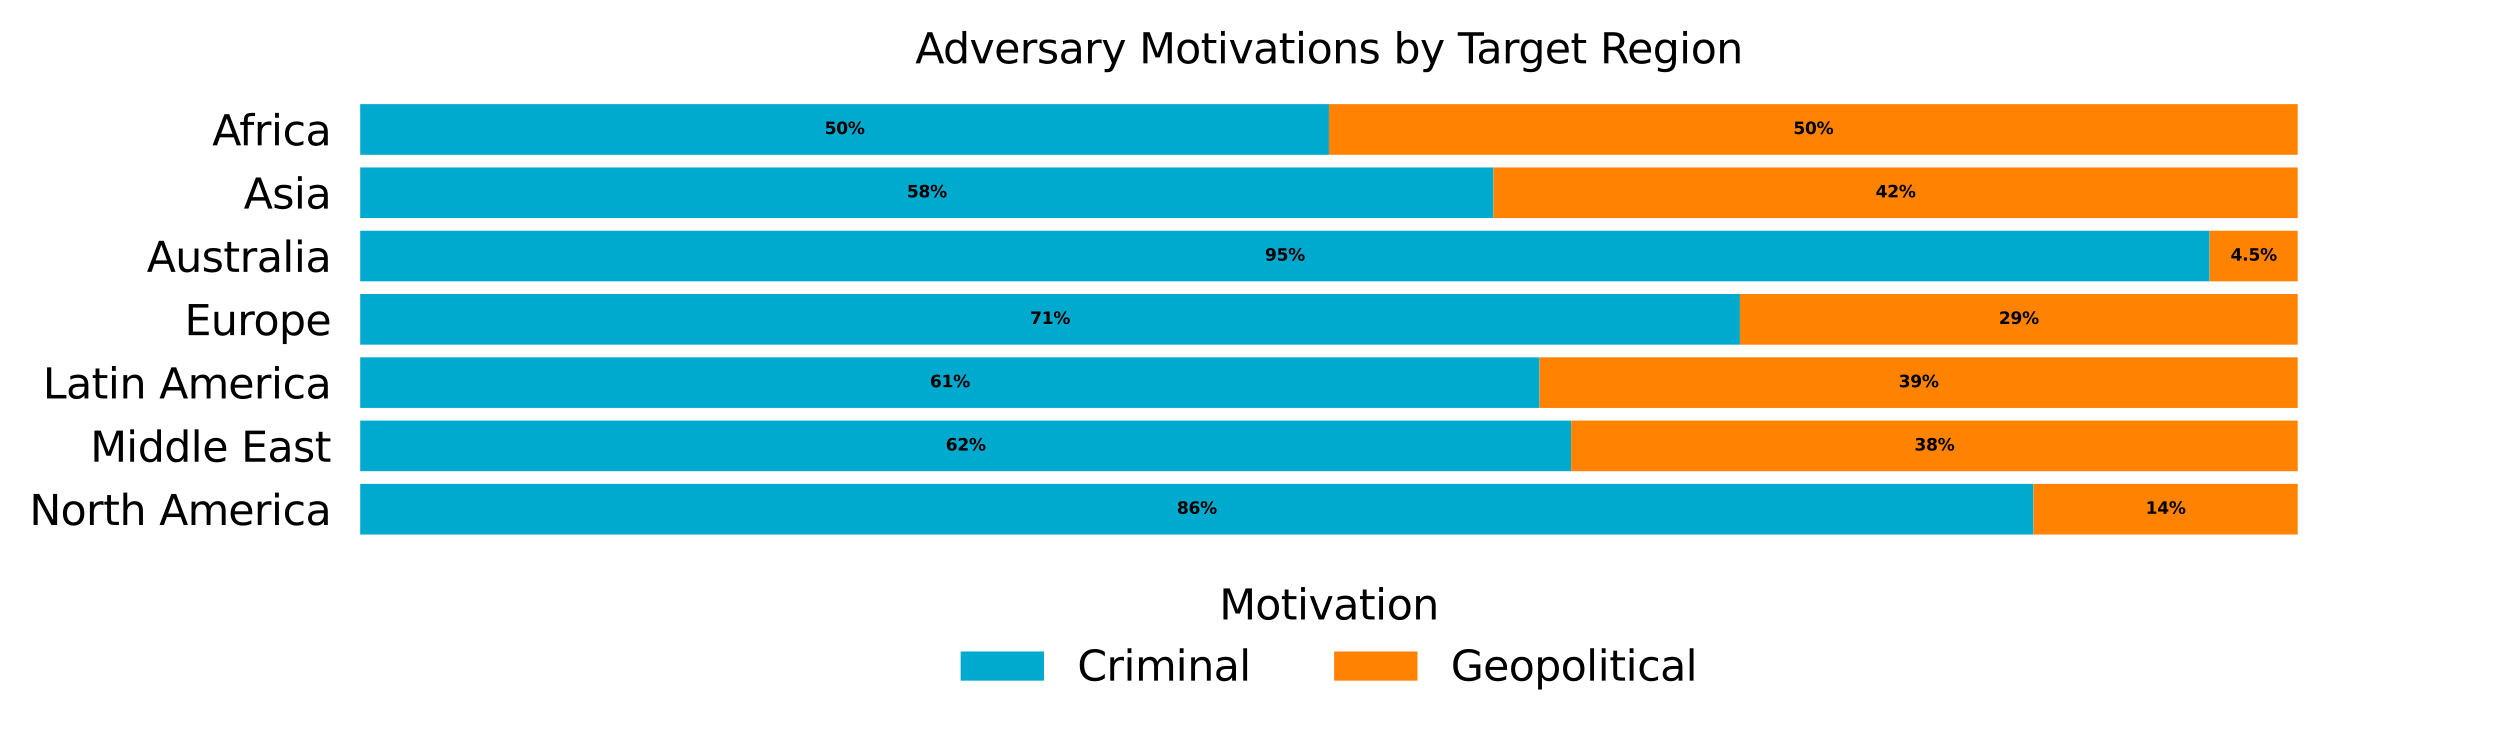 <?xml version="1.0" encoding="UTF-8" standalone="no"?>
<svg xmlns:xlink="http://www.w3.org/1999/xlink" xmlns="http://www.w3.org/2000/svg" width="600pt" height="177.28pt" viewBox="0 0 600 177.28" version="1.1">
  <defs>
    <style type="text/css">*{stroke-linejoin: round; stroke-linecap: butt}</style>
  </defs>
  <g id="figure_1">
    <g id="patch_1">
      <path d="M 0 177.28  L 600 177.28  L 600 0  L 0 0  z " style="fill: #ffffff"></path>
    </g>
    <g id="axes_1">
      <g id="patch_2">
        <path d="M 86.45 132.08  L 551.45 132.08  L 551.45 21.2  L 86.45 21.2  z " style="fill: #ffffff"></path>
      </g>
      <g id="patch_3">
        <path d="M 86.45 128.283  L 488.041 128.283  L 488.041 116.132  L 86.45 116.132  z " clip-path="url(#pd63f8b1a7e)" style="fill: #00a9ce"></path>
      </g>
      <g id="patch_4">
        <path d="M 86.45 113.094  L 377.075 113.094  L 377.075 100.942  L 86.45 100.942  z " clip-path="url(#pd63f8b1a7e)" style="fill: #00a9ce"></path>
      </g>
      <g id="patch_5">
        <path d="M 86.45 97.905  L 369.493 97.905  L 369.493 85.753  L 86.45 85.753  z " clip-path="url(#pd63f8b1a7e)" style="fill: #00a9ce"></path>
      </g>
      <g id="patch_6">
        <path d="M 86.45 82.716  L 417.586 82.716  L 417.586 70.564  L 86.45 70.564  z " clip-path="url(#pd63f8b1a7e)" style="fill: #00a9ce"></path>
      </g>
      <g id="patch_7">
        <path d="M 86.45 67.527  L 530.314 67.527  L 530.314 55.375  L 86.45 55.375  z " clip-path="url(#pd63f8b1a7e)" style="fill: #00a9ce"></path>
      </g>
      <g id="patch_8">
        <path d="M 86.45 52.338  L 358.431 52.338  L 358.431 40.186  L 86.45 40.186  z " clip-path="url(#pd63f8b1a7e)" style="fill: #00a9ce"></path>
      </g>
      <g id="patch_9">
        <path d="M 86.45 37.148  L 318.95 37.148  L 318.95 24.997  L 86.45 24.997  z " clip-path="url(#pd63f8b1a7e)" style="fill: #00a9ce"></path>
      </g>
      <g id="patch_10">
        <path d="M 488.041 128.283  L 551.45 128.283  L 551.45 116.132  L 488.041 116.132  z " clip-path="url(#pd63f8b1a7e)" style="fill: #ff8200"></path>
      </g>
      <g id="patch_11">
        <path d="M 377.075 113.094  L 551.45 113.094  L 551.45 100.942  L 377.075 100.942  z " clip-path="url(#pd63f8b1a7e)" style="fill: #ff8200"></path>
      </g>
      <g id="patch_12">
        <path d="M 369.493 97.905  L 551.45 97.905  L 551.45 85.753  L 369.493 85.753  z " clip-path="url(#pd63f8b1a7e)" style="fill: #ff8200"></path>
      </g>
      <g id="patch_13">
        <path d="M 417.586 82.716  L 551.45 82.716  L 551.45 70.564  L 417.586 70.564  z " clip-path="url(#pd63f8b1a7e)" style="fill: #ff8200"></path>
      </g>
      <g id="patch_14">
        <path d="M 530.314 67.527  L 551.45 67.527  L 551.45 55.375  L 530.314 55.375  z " clip-path="url(#pd63f8b1a7e)" style="fill: #ff8200"></path>
      </g>
      <g id="patch_15">
        <path d="M 358.431 52.338  L 551.45 52.338  L 551.45 40.186  L 358.431 40.186  z " clip-path="url(#pd63f8b1a7e)" style="fill: #ff8200"></path>
      </g>
      <g id="patch_16">
        <path d="M 318.95 37.148  L 551.45 37.148  L 551.45 24.997  L 318.95 24.997  z " clip-path="url(#pd63f8b1a7e)" style="fill: #ff8200"></path>
      </g>
      <g id="matplotlib.axis_1">
        <g id="xtick_1"></g>
        <g id="xtick_2"></g>
        <g id="xtick_3"></g>
        <g id="xtick_4"></g>
        <g id="xtick_5"></g>
        <g id="xtick_6"></g>
      </g>
      <g id="matplotlib.axis_2">
        <g id="ytick_1">
          <g id="text_1">
            <!-- North America -->
            <g transform="translate(7.053 126.006) scale(0.1 -0.1)">
              <defs>
                <path id="DejaVuSans-4e" d="M 628 4666  L 1478 4666  L 3547 763  L 3547 4666  L 4159 4666  L 4159 0  L 3309 0  L 1241 3903  L 1241 0  L 628 0  L 628 4666  z " transform="scale(0.016)"></path>
                <path id="DejaVuSans-6f" d="M 1959 3097  Q 1497 3097 1228 2736  Q 959 2375 959 1747  Q 959 1119 1226 758  Q 1494 397 1959 397  Q 2419 397 2687 759  Q 2956 1122 2956 1747  Q 2956 2369 2687 2733  Q 2419 3097 1959 3097  z M 1959 3584  Q 2709 3584 3137 3096  Q 3566 2609 3566 1747  Q 3566 888 3137 398  Q 2709 -91 1959 -91  Q 1206 -91 779 398  Q 353 888 353 1747  Q 353 2609 779 3096  Q 1206 3584 1959 3584  z " transform="scale(0.016)"></path>
                <path id="DejaVuSans-72" d="M 2631 2963  Q 2534 3019 2420 3045  Q 2306 3072 2169 3072  Q 1681 3072 1420 2755  Q 1159 2438 1159 1844  L 1159 0  L 581 0  L 581 3500  L 1159 3500  L 1159 2956  Q 1341 3275 1631 3429  Q 1922 3584 2338 3584  Q 2397 3584 2469 3576  Q 2541 3569 2628 3553  L 2631 2963  z " transform="scale(0.016)"></path>
                <path id="DejaVuSans-74" d="M 1172 4494  L 1172 3500  L 2356 3500  L 2356 3053  L 1172 3053  L 1172 1153  Q 1172 725 1289 603  Q 1406 481 1766 481  L 2356 481  L 2356 0  L 1766 0  Q 1100 0 847 248  Q 594 497 594 1153  L 594 3053  L 172 3053  L 172 3500  L 594 3500  L 594 4494  L 1172 4494  z " transform="scale(0.016)"></path>
                <path id="DejaVuSans-68" d="M 3513 2113  L 3513 0  L 2938 0  L 2938 2094  Q 2938 2591 2744 2837  Q 2550 3084 2163 3084  Q 1697 3084 1428 2787  Q 1159 2491 1159 1978  L 1159 0  L 581 0  L 581 4863  L 1159 4863  L 1159 2956  Q 1366 3272 1645 3428  Q 1925 3584 2291 3584  Q 2894 3584 3203 3211  Q 3513 2838 3513 2113  z " transform="scale(0.016)"></path>
                <path id="DejaVuSans-20" transform="scale(0.016)"></path>
                <path id="DejaVuSans-41" d="M 2188 4044  L 1331 1722  L 3047 1722  L 2188 4044  z M 1831 4666  L 2547 4666  L 4325 0  L 3669 0  L 3244 1197  L 1141 1197  L 716 0  L 50 0  L 1831 4666  z " transform="scale(0.016)"></path>
                <path id="DejaVuSans-6d" d="M 3328 2828  Q 3544 3216 3844 3400  Q 4144 3584 4550 3584  Q 5097 3584 5394 3201  Q 5691 2819 5691 2113  L 5691 0  L 5113 0  L 5113 2094  Q 5113 2597 4934 2840  Q 4756 3084 4391 3084  Q 3944 3084 3684 2787  Q 3425 2491 3425 1978  L 3425 0  L 2847 0  L 2847 2094  Q 2847 2600 2669 2842  Q 2491 3084 2119 3084  Q 1678 3084 1418 2786  Q 1159 2488 1159 1978  L 1159 0  L 581 0  L 581 3500  L 1159 3500  L 1159 2956  Q 1356 3278 1631 3431  Q 1906 3584 2284 3584  Q 2666 3584 2933 3390  Q 3200 3197 3328 2828  z " transform="scale(0.016)"></path>
                <path id="DejaVuSans-65" d="M 3597 1894  L 3597 1613  L 953 1613  Q 991 1019 1311 708  Q 1631 397 2203 397  Q 2534 397 2845 478  Q 3156 559 3463 722  L 3463 178  Q 3153 47 2828 -22  Q 2503 -91 2169 -91  Q 1331 -91 842 396  Q 353 884 353 1716  Q 353 2575 817 3079  Q 1281 3584 2069 3584  Q 2775 3584 3186 3129  Q 3597 2675 3597 1894  z M 3022 2063  Q 3016 2534 2758 2815  Q 2500 3097 2075 3097  Q 1594 3097 1305 2825  Q 1016 2553 972 2059  L 3022 2063  z " transform="scale(0.016)"></path>
                <path id="DejaVuSans-69" d="M 603 3500  L 1178 3500  L 1178 0  L 603 0  L 603 3500  z M 603 4863  L 1178 4863  L 1178 4134  L 603 4134  L 603 4863  z " transform="scale(0.016)"></path>
                <path id="DejaVuSans-63" d="M 3122 3366  L 3122 2828  Q 2878 2963 2633 3030  Q 2388 3097 2138 3097  Q 1578 3097 1268 2742  Q 959 2388 959 1747  Q 959 1106 1268 751  Q 1578 397 2138 397  Q 2388 397 2633 464  Q 2878 531 3122 666  L 3122 134  Q 2881 22 2623 -34  Q 2366 -91 2075 -91  Q 1284 -91 818 406  Q 353 903 353 1747  Q 353 2603 823 3093  Q 1294 3584 2113 3584  Q 2378 3584 2631 3529  Q 2884 3475 3122 3366  z " transform="scale(0.016)"></path>
                <path id="DejaVuSans-61" d="M 2194 1759  Q 1497 1759 1228 1600  Q 959 1441 959 1056  Q 959 750 1161 570  Q 1363 391 1709 391  Q 2188 391 2477 730  Q 2766 1069 2766 1631  L 2766 1759  L 2194 1759  z M 3341 1997  L 3341 0  L 2766 0  L 2766 531  Q 2569 213 2275 61  Q 1981 -91 1556 -91  Q 1019 -91 701 211  Q 384 513 384 1019  Q 384 1609 779 1909  Q 1175 2209 1959 2209  L 2766 2209  L 2766 2266  Q 2766 2663 2505 2880  Q 2244 3097 1772 3097  Q 1472 3097 1187 3025  Q 903 2953 641 2809  L 641 3341  Q 956 3463 1253 3523  Q 1550 3584 1831 3584  Q 2591 3584 2966 3190  Q 3341 2797 3341 1997  z " transform="scale(0.016)"></path>
              </defs>
              <use xlink:href="#DejaVuSans-4e"></use>
              <use xlink:href="#DejaVuSans-6f" x="74.805"></use>
              <use xlink:href="#DejaVuSans-72" x="135.986"></use>
              <use xlink:href="#DejaVuSans-74" x="177.1"></use>
              <use xlink:href="#DejaVuSans-68" x="216.309"></use>
              <use xlink:href="#DejaVuSans-20" x="279.688"></use>
              <use xlink:href="#DejaVuSans-41" x="311.475"></use>
              <use xlink:href="#DejaVuSans-6d" x="379.883"></use>
              <use xlink:href="#DejaVuSans-65" x="477.295"></use>
              <use xlink:href="#DejaVuSans-72" x="538.818"></use>
              <use xlink:href="#DejaVuSans-69" x="579.932"></use>
              <use xlink:href="#DejaVuSans-63" x="607.715"></use>
              <use xlink:href="#DejaVuSans-61" x="662.695"></use>
            </g>
          </g>
        </g>
        <g id="ytick_2">
          <g id="text_2">
            <!-- Middle East -->
            <g transform="translate(21.661 110.817) scale(0.1 -0.1)">
              <defs>
                <path id="DejaVuSans-4d" d="M 628 4666  L 1569 4666  L 2759 1491  L 3956 4666  L 4897 4666  L 4897 0  L 4281 0  L 4281 4097  L 3078 897  L 2444 897  L 1241 4097  L 1241 0  L 628 0  L 628 4666  z " transform="scale(0.016)"></path>
                <path id="DejaVuSans-64" d="M 2906 2969  L 2906 4863  L 3481 4863  L 3481 0  L 2906 0  L 2906 525  Q 2725 213 2448 61  Q 2172 -91 1784 -91  Q 1150 -91 751 415  Q 353 922 353 1747  Q 353 2572 751 3078  Q 1150 3584 1784 3584  Q 2172 3584 2448 3432  Q 2725 3281 2906 2969  z M 947 1747  Q 947 1113 1208 752  Q 1469 391 1925 391  Q 2381 391 2643 752  Q 2906 1113 2906 1747  Q 2906 2381 2643 2742  Q 2381 3103 1925 3103  Q 1469 3103 1208 2742  Q 947 2381 947 1747  z " transform="scale(0.016)"></path>
                <path id="DejaVuSans-6c" d="M 603 4863  L 1178 4863  L 1178 0  L 603 0  L 603 4863  z " transform="scale(0.016)"></path>
                <path id="DejaVuSans-45" d="M 628 4666  L 3578 4666  L 3578 4134  L 1259 4134  L 1259 2753  L 3481 2753  L 3481 2222  L 1259 2222  L 1259 531  L 3634 531  L 3634 0  L 628 0  L 628 4666  z " transform="scale(0.016)"></path>
                <path id="DejaVuSans-73" d="M 2834 3397  L 2834 2853  Q 2591 2978 2328 3040  Q 2066 3103 1784 3103  Q 1356 3103 1142 2972  Q 928 2841 928 2578  Q 928 2378 1081 2264  Q 1234 2150 1697 2047  L 1894 2003  Q 2506 1872 2764 1633  Q 3022 1394 3022 966  Q 3022 478 2636 193  Q 2250 -91 1575 -91  Q 1294 -91 989 -36  Q 684 19 347 128  L 347 722  Q 666 556 975 473  Q 1284 391 1588 391  Q 1994 391 2212 530  Q 2431 669 2431 922  Q 2431 1156 2273 1281  Q 2116 1406 1581 1522  L 1381 1569  Q 847 1681 609 1914  Q 372 2147 372 2553  Q 372 3047 722 3315  Q 1072 3584 1716 3584  Q 2034 3584 2315 3537  Q 2597 3491 2834 3397  z " transform="scale(0.016)"></path>
              </defs>
              <use xlink:href="#DejaVuSans-4d"></use>
              <use xlink:href="#DejaVuSans-69" x="86.279"></use>
              <use xlink:href="#DejaVuSans-64" x="114.062"></use>
              <use xlink:href="#DejaVuSans-64" x="177.539"></use>
              <use xlink:href="#DejaVuSans-6c" x="241.016"></use>
              <use xlink:href="#DejaVuSans-65" x="268.799"></use>
              <use xlink:href="#DejaVuSans-20" x="330.322"></use>
              <use xlink:href="#DejaVuSans-45" x="362.109"></use>
              <use xlink:href="#DejaVuSans-61" x="425.293"></use>
              <use xlink:href="#DejaVuSans-73" x="486.572"></use>
              <use xlink:href="#DejaVuSans-74" x="538.672"></use>
            </g>
          </g>
        </g>
        <g id="ytick_3">
          <g id="text_3">
            <!-- Latin America -->
            <g transform="translate(10.286 95.628) scale(0.1 -0.1)">
              <defs>
                <path id="DejaVuSans-4c" d="M 628 4666  L 1259 4666  L 1259 531  L 3531 531  L 3531 0  L 628 0  L 628 4666  z " transform="scale(0.016)"></path>
                <path id="DejaVuSans-6e" d="M 3513 2113  L 3513 0  L 2938 0  L 2938 2094  Q 2938 2591 2744 2837  Q 2550 3084 2163 3084  Q 1697 3084 1428 2787  Q 1159 2491 1159 1978  L 1159 0  L 581 0  L 581 3500  L 1159 3500  L 1159 2956  Q 1366 3272 1645 3428  Q 1925 3584 2291 3584  Q 2894 3584 3203 3211  Q 3513 2838 3513 2113  z " transform="scale(0.016)"></path>
              </defs>
              <use xlink:href="#DejaVuSans-4c"></use>
              <use xlink:href="#DejaVuSans-61" x="55.713"></use>
              <use xlink:href="#DejaVuSans-74" x="116.992"></use>
              <use xlink:href="#DejaVuSans-69" x="156.201"></use>
              <use xlink:href="#DejaVuSans-6e" x="183.984"></use>
              <use xlink:href="#DejaVuSans-20" x="247.363"></use>
              <use xlink:href="#DejaVuSans-41" x="279.15"></use>
              <use xlink:href="#DejaVuSans-6d" x="347.559"></use>
              <use xlink:href="#DejaVuSans-65" x="444.971"></use>
              <use xlink:href="#DejaVuSans-72" x="506.494"></use>
              <use xlink:href="#DejaVuSans-69" x="547.607"></use>
              <use xlink:href="#DejaVuSans-63" x="575.391"></use>
              <use xlink:href="#DejaVuSans-61" x="630.371"></use>
            </g>
          </g>
        </g>
        <g id="ytick_4">
          <g id="text_4">
            <!-- Europe -->
            <g transform="translate(44.288 80.439) scale(0.1 -0.1)">
              <defs>
                <path id="DejaVuSans-75" d="M 544 1381  L 544 3500  L 1119 3500  L 1119 1403  Q 1119 906 1312 657  Q 1506 409 1894 409  Q 2359 409 2629 706  Q 2900 1003 2900 1516  L 2900 3500  L 3475 3500  L 3475 0  L 2900 0  L 2900 538  Q 2691 219 2414 64  Q 2138 -91 1772 -91  Q 1169 -91 856 284  Q 544 659 544 1381  z M 1991 3584  L 1991 3584  z " transform="scale(0.016)"></path>
                <path id="DejaVuSans-70" d="M 1159 525  L 1159 -1331  L 581 -1331  L 581 3500  L 1159 3500  L 1159 2969  Q 1341 3281 1617 3432  Q 1894 3584 2278 3584  Q 2916 3584 3314 3078  Q 3713 2572 3713 1747  Q 3713 922 3314 415  Q 2916 -91 2278 -91  Q 1894 -91 1617 61  Q 1341 213 1159 525  z M 3116 1747  Q 3116 2381 2855 2742  Q 2594 3103 2138 3103  Q 1681 3103 1420 2742  Q 1159 2381 1159 1747  Q 1159 1113 1420 752  Q 1681 391 2138 391  Q 2594 391 2855 752  Q 3116 1113 3116 1747  z " transform="scale(0.016)"></path>
              </defs>
              <use xlink:href="#DejaVuSans-45"></use>
              <use xlink:href="#DejaVuSans-75" x="63.184"></use>
              <use xlink:href="#DejaVuSans-72" x="126.562"></use>
              <use xlink:href="#DejaVuSans-6f" x="165.426"></use>
              <use xlink:href="#DejaVuSans-70" x="226.607"></use>
              <use xlink:href="#DejaVuSans-65" x="290.084"></use>
            </g>
          </g>
        </g>
        <g id="ytick_5">
          <g id="text_5">
            <!-- Australia -->
            <g transform="translate(35.219 65.25) scale(0.1 -0.1)">
              <use xlink:href="#DejaVuSans-41"></use>
              <use xlink:href="#DejaVuSans-75" x="68.408"></use>
              <use xlink:href="#DejaVuSans-73" x="131.787"></use>
              <use xlink:href="#DejaVuSans-74" x="183.887"></use>
              <use xlink:href="#DejaVuSans-72" x="223.096"></use>
              <use xlink:href="#DejaVuSans-61" x="264.209"></use>
              <use xlink:href="#DejaVuSans-6c" x="325.488"></use>
              <use xlink:href="#DejaVuSans-69" x="353.271"></use>
              <use xlink:href="#DejaVuSans-61" x="381.055"></use>
            </g>
          </g>
        </g>
        <g id="ytick_6">
          <g id="text_6">
            <!-- Asia -->
            <g transform="translate(58.494 50.061) scale(0.1 -0.1)">
              <use xlink:href="#DejaVuSans-41"></use>
              <use xlink:href="#DejaVuSans-73" x="68.408"></use>
              <use xlink:href="#DejaVuSans-69" x="120.508"></use>
              <use xlink:href="#DejaVuSans-61" x="148.291"></use>
            </g>
          </g>
        </g>
        <g id="ytick_7">
          <g id="text_7">
            <!-- Africa -->
            <g transform="translate(50.936 34.872) scale(0.1 -0.1)">
              <defs>
                <path id="DejaVuSans-66" d="M 2375 4863  L 2375 4384  L 1825 4384  Q 1516 4384 1395 4259  Q 1275 4134 1275 3809  L 1275 3500  L 2222 3500  L 2222 3053  L 1275 3053  L 1275 0  L 697 0  L 697 3053  L 147 3053  L 147 3500  L 697 3500  L 697 3744  Q 697 4328 969 4595  Q 1241 4863 1831 4863  L 2375 4863  z " transform="scale(0.016)"></path>
              </defs>
              <use xlink:href="#DejaVuSans-41"></use>
              <use xlink:href="#DejaVuSans-66" x="64.783"></use>
              <use xlink:href="#DejaVuSans-72" x="99.988"></use>
              <use xlink:href="#DejaVuSans-69" x="141.102"></use>
              <use xlink:href="#DejaVuSans-63" x="168.885"></use>
              <use xlink:href="#DejaVuSans-61" x="223.865"></use>
            </g>
          </g>
        </g>
      </g>
      <g id="text_8">
        <!-- 86% -->
        <g transform="translate(282.458 123.311) scale(0.04 -0.04)">
          <defs>
            <path id="DejaVuSans-Bold-38" d="M 2228 2088  Q 1891 2088 1709 1903  Q 1528 1719 1528 1375  Q 1528 1031 1709 848  Q 1891 666 2228 666  Q 2563 666 2741 848  Q 2919 1031 2919 1375  Q 2919 1722 2741 1905  Q 2563 2088 2228 2088  z M 1350 2484  Q 925 2613 709 2878  Q 494 3144 494 3541  Q 494 4131 934 4440  Q 1375 4750 2228 4750  Q 3075 4750 3515 4442  Q 3956 4134 3956 3541  Q 3956 3144 3739 2878  Q 3522 2613 3097 2484  Q 3572 2353 3814 2058  Q 4056 1763 4056 1313  Q 4056 619 3595 264  Q 3134 -91 2228 -91  Q 1319 -91 855 264  Q 391 619 391 1313  Q 391 1763 633 2058  Q 875 2353 1350 2484  z M 1631 3419  Q 1631 3141 1786 2991  Q 1941 2841 2228 2841  Q 2509 2841 2662 2991  Q 2816 3141 2816 3419  Q 2816 3697 2662 3845  Q 2509 3994 2228 3994  Q 1941 3994 1786 3844  Q 1631 3694 1631 3419  z " transform="scale(0.016)"></path>
            <path id="DejaVuSans-Bold-36" d="M 2316 2303  Q 2000 2303 1842 2098  Q 1684 1894 1684 1484  Q 1684 1075 1842 870  Q 2000 666 2316 666  Q 2634 666 2792 870  Q 2950 1075 2950 1484  Q 2950 1894 2792 2098  Q 2634 2303 2316 2303  z M 3803 4544  L 3803 3681  Q 3506 3822 3243 3889  Q 2981 3956 2731 3956  Q 2194 3956 1894 3657  Q 1594 3359 1544 2772  Q 1750 2925 1990 3001  Q 2231 3078 2516 3078  Q 3231 3078 3670 2659  Q 4109 2241 4109 1563  Q 4109 813 3618 361  Q 3128 -91 2303 -91  Q 1394 -91 895 523  Q 397 1138 397 2266  Q 397 3422 980 4083  Q 1563 4744 2578 4744  Q 2900 4744 3203 4694  Q 3506 4644 3803 4544  z " transform="scale(0.016)"></path>
            <path id="DejaVuSans-Bold-25" d="M 4959 1925  Q 4738 1925 4616 1733  Q 4494 1541 4494 1184  Q 4494 825 4614 633  Q 4734 441 4959 441  Q 5184 441 5303 633  Q 5422 825 5422 1184  Q 5422 1541 5301 1733  Q 5181 1925 4959 1925  z M 4959 2450  Q 5541 2450 5875 2112  Q 6209 1775 6209 1184  Q 6209 594 5875 251  Q 5541 -91 4959 -91  Q 4378 -91 4042 251  Q 3706 594 3706 1184  Q 3706 1772 4042 2111  Q 4378 2450 4959 2450  z M 2094 -91  L 1403 -91  L 4319 4750  L 5013 4750  L 2094 -91  z M 1453 4750  Q 2034 4750 2367 4411  Q 2700 4072 2700 3481  Q 2700 2891 2367 2550  Q 2034 2209 1453 2209  Q 872 2209 539 2550  Q 206 2891 206 3481  Q 206 4072 539 4411  Q 872 4750 1453 4750  z M 1453 4225  Q 1228 4225 1106 4031  Q 984 3838 984 3481  Q 984 3122 1106 2926  Q 1228 2731 1453 2731  Q 1678 2731 1798 2926  Q 1919 3122 1919 3481  Q 1919 3838 1797 4031  Q 1675 4225 1453 4225  z " transform="scale(0.016)"></path>
          </defs>
          <use xlink:href="#DejaVuSans-Bold-38"></use>
          <use xlink:href="#DejaVuSans-Bold-36" x="69.58"></use>
          <use xlink:href="#DejaVuSans-Bold-25" x="139.16"></use>
        </g>
      </g>
      <g id="text_9">
        <!-- 62% -->
        <g transform="translate(226.975 108.122) scale(0.04 -0.04)">
          <defs>
            <path id="DejaVuSans-Bold-32" d="M 1844 884  L 3897 884  L 3897 0  L 506 0  L 506 884  L 2209 2388  Q 2438 2594 2547 2791  Q 2656 2988 2656 3200  Q 2656 3528 2436 3728  Q 2216 3928 1850 3928  Q 1569 3928 1234 3808  Q 900 3688 519 3450  L 519 4475  Q 925 4609 1322 4679  Q 1719 4750 2100 4750  Q 2938 4750 3402 4381  Q 3866 4013 3866 3353  Q 3866 2972 3669 2642  Q 3472 2313 2841 1759  L 1844 884  z " transform="scale(0.016)"></path>
          </defs>
          <use xlink:href="#DejaVuSans-Bold-36"></use>
          <use xlink:href="#DejaVuSans-Bold-32" x="69.58"></use>
          <use xlink:href="#DejaVuSans-Bold-25" x="139.16"></use>
        </g>
      </g>
      <g id="text_10">
        <!-- 61% -->
        <g transform="translate(223.185 92.933) scale(0.04 -0.04)">
          <defs>
            <path id="DejaVuSans-Bold-31" d="M 750 831  L 1813 831  L 1813 3847  L 722 3622  L 722 4441  L 1806 4666  L 2950 4666  L 2950 831  L 4013 831  L 4013 0  L 750 0  L 750 831  z " transform="scale(0.016)"></path>
          </defs>
          <use xlink:href="#DejaVuSans-Bold-36"></use>
          <use xlink:href="#DejaVuSans-Bold-31" x="69.58"></use>
          <use xlink:href="#DejaVuSans-Bold-25" x="139.16"></use>
        </g>
      </g>
      <g id="text_11">
        <!-- 71% -->
        <g transform="translate(247.231 77.744) scale(0.04 -0.04)">
          <defs>
            <path id="DejaVuSans-Bold-37" d="M 428 4666  L 3944 4666  L 3944 3988  L 2125 0  L 953 0  L 2675 3781  L 428 3781  L 428 4666  z " transform="scale(0.016)"></path>
          </defs>
          <use xlink:href="#DejaVuSans-Bold-37"></use>
          <use xlink:href="#DejaVuSans-Bold-31" x="69.58"></use>
          <use xlink:href="#DejaVuSans-Bold-25" x="139.16"></use>
        </g>
      </g>
      <g id="text_12">
        <!-- 95% -->
        <g transform="translate(303.595 62.555) scale(0.04 -0.04)">
          <defs>
            <path id="DejaVuSans-Bold-39" d="M 641 103  L 641 966  Q 928 831 1190 764  Q 1453 697 1709 697  Q 2247 697 2547 995  Q 2847 1294 2900 1881  Q 2688 1725 2447 1647  Q 2206 1569 1925 1569  Q 1209 1569 770 1986  Q 331 2403 331 3084  Q 331 3838 820 4291  Q 1309 4744 2131 4744  Q 3044 4744 3544 4128  Q 4044 3513 4044 2388  Q 4044 1231 3459 570  Q 2875 -91 1856 -91  Q 1528 -91 1228 -42  Q 928 6 641 103  z M 2125 2350  Q 2441 2350 2600 2554  Q 2759 2759 2759 3169  Q 2759 3575 2600 3781  Q 2441 3988 2125 3988  Q 1809 3988 1650 3781  Q 1491 3575 1491 3169  Q 1491 2759 1650 2554  Q 1809 2350 2125 2350  z " transform="scale(0.016)"></path>
            <path id="DejaVuSans-Bold-35" d="M 678 4666  L 3669 4666  L 3669 3781  L 1638 3781  L 1638 3059  Q 1775 3097 1914 3117  Q 2053 3138 2203 3138  Q 3056 3138 3531 2711  Q 4006 2284 4006 1522  Q 4006 766 3489 337  Q 2972 -91 2053 -91  Q 1656 -91 1267 -14  Q 878 63 494 219  L 494 1166  Q 875 947 1217 837  Q 1559 728 1863 728  Q 2300 728 2551 942  Q 2803 1156 2803 1522  Q 2803 1891 2551 2103  Q 2300 2316 1863 2316  Q 1603 2316 1309 2248  Q 1016 2181 678 2041  L 678 4666  z " transform="scale(0.016)"></path>
          </defs>
          <use xlink:href="#DejaVuSans-Bold-39"></use>
          <use xlink:href="#DejaVuSans-Bold-35" x="69.58"></use>
          <use xlink:href="#DejaVuSans-Bold-25" x="139.16"></use>
        </g>
      </g>
      <g id="text_13">
        <!-- 58% -->
        <g transform="translate(217.653 47.366) scale(0.04 -0.04)">
          <use xlink:href="#DejaVuSans-Bold-35"></use>
          <use xlink:href="#DejaVuSans-Bold-38" x="69.58"></use>
          <use xlink:href="#DejaVuSans-Bold-25" x="139.16"></use>
        </g>
      </g>
      <g id="text_14">
        <!-- 50% -->
        <g transform="translate(197.913 32.177) scale(0.04 -0.04)">
          <defs>
            <path id="DejaVuSans-Bold-30" d="M 2944 2338  Q 2944 3213 2780 3570  Q 2616 3928 2228 3928  Q 1841 3928 1675 3570  Q 1509 3213 1509 2338  Q 1509 1453 1675 1090  Q 1841 728 2228 728  Q 2613 728 2778 1090  Q 2944 1453 2944 2338  z M 4147 2328  Q 4147 1169 3647 539  Q 3147 -91 2228 -91  Q 1306 -91 806 539  Q 306 1169 306 2328  Q 306 3491 806 4120  Q 1306 4750 2228 4750  Q 3147 4750 3647 4120  Q 4147 3491 4147 2328  z " transform="scale(0.016)"></path>
          </defs>
          <use xlink:href="#DejaVuSans-Bold-35"></use>
          <use xlink:href="#DejaVuSans-Bold-30" x="69.58"></use>
          <use xlink:href="#DejaVuSans-Bold-25" x="139.16"></use>
        </g>
      </g>
      <g id="text_15">
        <!-- 14% -->
        <g transform="translate(514.958 123.311) scale(0.04 -0.04)">
          <defs>
            <path id="DejaVuSans-Bold-34" d="M 2356 3675  L 1038 1722  L 2356 1722  L 2356 3675  z M 2156 4666  L 3494 4666  L 3494 1722  L 4159 1722  L 4159 850  L 3494 850  L 3494 0  L 2356 0  L 2356 850  L 288 850  L 288 1881  L 2156 4666  z " transform="scale(0.016)"></path>
          </defs>
          <use xlink:href="#DejaVuSans-Bold-31"></use>
          <use xlink:href="#DejaVuSans-Bold-34" x="69.58"></use>
          <use xlink:href="#DejaVuSans-Bold-25" x="139.16"></use>
        </g>
      </g>
      <g id="text_16">
        <!-- 38% -->
        <g transform="translate(459.475 108.122) scale(0.04 -0.04)">
          <defs>
            <path id="DejaVuSans-Bold-33" d="M 2981 2516  Q 3453 2394 3698 2092  Q 3944 1791 3944 1325  Q 3944 631 3412 270  Q 2881 -91 1863 -91  Q 1503 -91 1142 -33  Q 781 25 428 141  L 428 1069  Q 766 900 1098 814  Q 1431 728 1753 728  Q 2231 728 2486 893  Q 2741 1059 2741 1369  Q 2741 1688 2480 1852  Q 2219 2016 1709 2016  L 1228 2016  L 1228 2791  L 1734 2791  Q 2188 2791 2409 2933  Q 2631 3075 2631 3366  Q 2631 3634 2415 3781  Q 2200 3928 1806 3928  Q 1516 3928 1219 3862  Q 922 3797 628 3669  L 628 4550  Q 984 4650 1334 4700  Q 1684 4750 2022 4750  Q 2931 4750 3382 4451  Q 3834 4153 3834 3553  Q 3834 3144 3618 2883  Q 3403 2622 2981 2516  z " transform="scale(0.016)"></path>
          </defs>
          <use xlink:href="#DejaVuSans-Bold-33"></use>
          <use xlink:href="#DejaVuSans-Bold-38" x="69.58"></use>
          <use xlink:href="#DejaVuSans-Bold-25" x="139.16"></use>
        </g>
      </g>
      <g id="text_17">
        <!-- 39% -->
        <g transform="translate(455.685 92.933) scale(0.04 -0.04)">
          <use xlink:href="#DejaVuSans-Bold-33"></use>
          <use xlink:href="#DejaVuSans-Bold-39" x="69.58"></use>
          <use xlink:href="#DejaVuSans-Bold-25" x="139.16"></use>
        </g>
      </g>
      <g id="text_18">
        <!-- 29% -->
        <g transform="translate(479.731 77.744) scale(0.04 -0.04)">
          <use xlink:href="#DejaVuSans-Bold-32"></use>
          <use xlink:href="#DejaVuSans-Bold-39" x="69.58"></use>
          <use xlink:href="#DejaVuSans-Bold-25" x="139.16"></use>
        </g>
      </g>
      <g id="text_19">
        <!-- 4.5% -->
        <g transform="translate(535.335 62.555) scale(0.04 -0.04)">
          <defs>
            <path id="DejaVuSans-Bold-2e" d="M 653 1209  L 1778 1209  L 1778 0  L 653 0  L 653 1209  z " transform="scale(0.016)"></path>
          </defs>
          <use xlink:href="#DejaVuSans-Bold-34"></use>
          <use xlink:href="#DejaVuSans-Bold-2e" x="69.58"></use>
          <use xlink:href="#DejaVuSans-Bold-35" x="107.568"></use>
          <use xlink:href="#DejaVuSans-Bold-25" x="177.148"></use>
        </g>
      </g>
      <g id="text_20">
        <!-- 42% -->
        <g transform="translate(450.153 47.366) scale(0.04 -0.04)">
          <use xlink:href="#DejaVuSans-Bold-34"></use>
          <use xlink:href="#DejaVuSans-Bold-32" x="69.58"></use>
          <use xlink:href="#DejaVuSans-Bold-25" x="139.16"></use>
        </g>
      </g>
      <g id="text_21">
        <!-- 50% -->
        <g transform="translate(430.413 32.177) scale(0.04 -0.04)">
          <use xlink:href="#DejaVuSans-Bold-35"></use>
          <use xlink:href="#DejaVuSans-Bold-30" x="69.58"></use>
          <use xlink:href="#DejaVuSans-Bold-25" x="139.16"></use>
        </g>
      </g>
      <g id="text_22">
        <!-- Adversary Motivations by Target Region -->
        <g transform="translate(219.661 15.2) scale(0.1 -0.1)">
          <defs>
            <path id="DejaVuSans-76" d="M 191 3500  L 800 3500  L 1894 563  L 2988 3500  L 3597 3500  L 2284 0  L 1503 0  L 191 3500  z " transform="scale(0.016)"></path>
            <path id="DejaVuSans-79" d="M 2059 -325  Q 1816 -950 1584 -1140  Q 1353 -1331 966 -1331  L 506 -1331  L 506 -850  L 844 -850  Q 1081 -850 1212 -737  Q 1344 -625 1503 -206  L 1606 56  L 191 3500  L 800 3500  L 1894 763  L 2988 3500  L 3597 3500  L 2059 -325  z " transform="scale(0.016)"></path>
            <path id="DejaVuSans-62" d="M 3116 1747  Q 3116 2381 2855 2742  Q 2594 3103 2138 3103  Q 1681 3103 1420 2742  Q 1159 2381 1159 1747  Q 1159 1113 1420 752  Q 1681 391 2138 391  Q 2594 391 2855 752  Q 3116 1113 3116 1747  z M 1159 2969  Q 1341 3281 1617 3432  Q 1894 3584 2278 3584  Q 2916 3584 3314 3078  Q 3713 2572 3713 1747  Q 3713 922 3314 415  Q 2916 -91 2278 -91  Q 1894 -91 1617 61  Q 1341 213 1159 525  L 1159 0  L 581 0  L 581 4863  L 1159 4863  L 1159 2969  z " transform="scale(0.016)"></path>
            <path id="DejaVuSans-54" d="M -19 4666  L 3928 4666  L 3928 4134  L 2272 4134  L 2272 0  L 1638 0  L 1638 4134  L -19 4134  L -19 4666  z " transform="scale(0.016)"></path>
            <path id="DejaVuSans-67" d="M 2906 1791  Q 2906 2416 2648 2759  Q 2391 3103 1925 3103  Q 1463 3103 1205 2759  Q 947 2416 947 1791  Q 947 1169 1205 825  Q 1463 481 1925 481  Q 2391 481 2648 825  Q 2906 1169 2906 1791  z M 3481 434  Q 3481 -459 3084 -895  Q 2688 -1331 1869 -1331  Q 1566 -1331 1297 -1286  Q 1028 -1241 775 -1147  L 775 -588  Q 1028 -725 1275 -790  Q 1522 -856 1778 -856  Q 2344 -856 2625 -561  Q 2906 -266 2906 331  L 2906 616  Q 2728 306 2450 153  Q 2172 0 1784 0  Q 1141 0 747 490  Q 353 981 353 1791  Q 353 2603 747 3093  Q 1141 3584 1784 3584  Q 2172 3584 2450 3431  Q 2728 3278 2906 2969  L 2906 3500  L 3481 3500  L 3481 434  z " transform="scale(0.016)"></path>
            <path id="DejaVuSans-52" d="M 2841 2188  Q 3044 2119 3236 1894  Q 3428 1669 3622 1275  L 4263 0  L 3584 0  L 2988 1197  Q 2756 1666 2539 1819  Q 2322 1972 1947 1972  L 1259 1972  L 1259 0  L 628 0  L 628 4666  L 2053 4666  Q 2853 4666 3247 4331  Q 3641 3997 3641 3322  Q 3641 2881 3436 2590  Q 3231 2300 2841 2188  z M 1259 4147  L 1259 2491  L 2053 2491  Q 2509 2491 2742 2702  Q 2975 2913 2975 3322  Q 2975 3731 2742 3939  Q 2509 4147 2053 4147  L 1259 4147  z " transform="scale(0.016)"></path>
          </defs>
          <use xlink:href="#DejaVuSans-41"></use>
          <use xlink:href="#DejaVuSans-64" x="66.658"></use>
          <use xlink:href="#DejaVuSans-76" x="130.135"></use>
          <use xlink:href="#DejaVuSans-65" x="189.314"></use>
          <use xlink:href="#DejaVuSans-72" x="250.838"></use>
          <use xlink:href="#DejaVuSans-73" x="291.951"></use>
          <use xlink:href="#DejaVuSans-61" x="344.051"></use>
          <use xlink:href="#DejaVuSans-72" x="405.33"></use>
          <use xlink:href="#DejaVuSans-79" x="446.443"></use>
          <use xlink:href="#DejaVuSans-20" x="505.623"></use>
          <use xlink:href="#DejaVuSans-4d" x="537.41"></use>
          <use xlink:href="#DejaVuSans-6f" x="623.689"></use>
          <use xlink:href="#DejaVuSans-74" x="684.871"></use>
          <use xlink:href="#DejaVuSans-69" x="724.08"></use>
          <use xlink:href="#DejaVuSans-76" x="751.863"></use>
          <use xlink:href="#DejaVuSans-61" x="811.043"></use>
          <use xlink:href="#DejaVuSans-74" x="872.322"></use>
          <use xlink:href="#DejaVuSans-69" x="911.531"></use>
          <use xlink:href="#DejaVuSans-6f" x="939.314"></use>
          <use xlink:href="#DejaVuSans-6e" x="1000.496"></use>
          <use xlink:href="#DejaVuSans-73" x="1063.875"></use>
          <use xlink:href="#DejaVuSans-20" x="1115.975"></use>
          <use xlink:href="#DejaVuSans-62" x="1147.762"></use>
          <use xlink:href="#DejaVuSans-79" x="1211.238"></use>
          <use xlink:href="#DejaVuSans-20" x="1270.418"></use>
          <use xlink:href="#DejaVuSans-54" x="1302.205"></use>
          <use xlink:href="#DejaVuSans-61" x="1346.789"></use>
          <use xlink:href="#DejaVuSans-72" x="1408.068"></use>
          <use xlink:href="#DejaVuSans-67" x="1447.432"></use>
          <use xlink:href="#DejaVuSans-65" x="1510.908"></use>
          <use xlink:href="#DejaVuSans-74" x="1572.432"></use>
          <use xlink:href="#DejaVuSans-20" x="1611.641"></use>
          <use xlink:href="#DejaVuSans-52" x="1643.428"></use>
          <use xlink:href="#DejaVuSans-65" x="1708.41"></use>
          <use xlink:href="#DejaVuSans-67" x="1769.934"></use>
          <use xlink:href="#DejaVuSans-69" x="1833.41"></use>
          <use xlink:href="#DejaVuSans-6f" x="1861.193"></use>
          <use xlink:href="#DejaVuSans-6e" x="1922.375"></use>
        </g>
      </g>
      <g id="legend_1">
        <g id="text_23">
          <!-- Motivation -->
          <g transform="translate(292.627 148.678) scale(0.1 -0.1)">
            <use xlink:href="#DejaVuSans-4d"></use>
            <use xlink:href="#DejaVuSans-6f" x="86.279"></use>
            <use xlink:href="#DejaVuSans-74" x="147.461"></use>
            <use xlink:href="#DejaVuSans-69" x="186.67"></use>
            <use xlink:href="#DejaVuSans-76" x="214.453"></use>
            <use xlink:href="#DejaVuSans-61" x="273.633"></use>
            <use xlink:href="#DejaVuSans-74" x="334.912"></use>
            <use xlink:href="#DejaVuSans-69" x="374.121"></use>
            <use xlink:href="#DejaVuSans-6f" x="401.904"></use>
            <use xlink:href="#DejaVuSans-6e" x="463.086"></use>
          </g>
        </g>
        <g id="patch_17">
          <path d="M 230.559 163.357  L 250.559 163.357  L 250.559 156.357  L 230.559 156.357  z " style="fill: #00a9ce"></path>
        </g>
        <g id="text_24">
          <!-- Criminal -->
          <g transform="translate(258.559 163.357) scale(0.1 -0.1)">
            <defs>
              <path id="DejaVuSans-43" d="M 4122 4306  L 4122 3641  Q 3803 3938 3442 4084  Q 3081 4231 2675 4231  Q 1875 4231 1450 3742  Q 1025 3253 1025 2328  Q 1025 1406 1450 917  Q 1875 428 2675 428  Q 3081 428 3442 575  Q 3803 722 4122 1019  L 4122 359  Q 3791 134 3420 21  Q 3050 -91 2638 -91  Q 1578 -91 968 557  Q 359 1206 359 2328  Q 359 3453 968 4101  Q 1578 4750 2638 4750  Q 3056 4750 3426 4639  Q 3797 4528 4122 4306  z " transform="scale(0.016)"></path>
            </defs>
            <use xlink:href="#DejaVuSans-43"></use>
            <use xlink:href="#DejaVuSans-72" x="69.824"></use>
            <use xlink:href="#DejaVuSans-69" x="110.938"></use>
            <use xlink:href="#DejaVuSans-6d" x="138.721"></use>
            <use xlink:href="#DejaVuSans-69" x="236.133"></use>
            <use xlink:href="#DejaVuSans-6e" x="263.916"></use>
            <use xlink:href="#DejaVuSans-61" x="327.295"></use>
            <use xlink:href="#DejaVuSans-6c" x="388.574"></use>
          </g>
        </g>
        <g id="patch_18">
          <path d="M 320.194 163.357  L 340.194 163.357  L 340.194 156.357  L 320.194 156.357  z " style="fill: #ff8200"></path>
        </g>
        <g id="text_25">
          <!-- Geopolitical -->
          <g transform="translate(348.194 163.357) scale(0.1 -0.1)">
            <defs>
              <path id="DejaVuSans-47" d="M 3809 666  L 3809 1919  L 2778 1919  L 2778 2438  L 4434 2438  L 4434 434  Q 4069 175 3628 42  Q 3188 -91 2688 -91  Q 1594 -91 976 548  Q 359 1188 359 2328  Q 359 3472 976 4111  Q 1594 4750 2688 4750  Q 3144 4750 3555 4637  Q 3966 4525 4313 4306  L 4313 3634  Q 3963 3931 3569 4081  Q 3175 4231 2741 4231  Q 1884 4231 1454 3753  Q 1025 3275 1025 2328  Q 1025 1384 1454 906  Q 1884 428 2741 428  Q 3075 428 3337 486  Q 3600 544 3809 666  z " transform="scale(0.016)"></path>
            </defs>
            <use xlink:href="#DejaVuSans-47"></use>
            <use xlink:href="#DejaVuSans-65" x="77.49"></use>
            <use xlink:href="#DejaVuSans-6f" x="139.014"></use>
            <use xlink:href="#DejaVuSans-70" x="200.195"></use>
            <use xlink:href="#DejaVuSans-6f" x="263.672"></use>
            <use xlink:href="#DejaVuSans-6c" x="324.854"></use>
            <use xlink:href="#DejaVuSans-69" x="352.637"></use>
            <use xlink:href="#DejaVuSans-74" x="380.42"></use>
            <use xlink:href="#DejaVuSans-69" x="419.629"></use>
            <use xlink:href="#DejaVuSans-63" x="447.412"></use>
            <use xlink:href="#DejaVuSans-61" x="502.393"></use>
            <use xlink:href="#DejaVuSans-6c" x="563.672"></use>
          </g>
        </g>
      </g>
    </g>
  </g>
  <defs>
    <clipPath id="pd63f8b1a7e">
      <rect x="86.45" y="21.2" width="465" height="110.88"></rect>
    </clipPath>
  </defs>
</svg>
